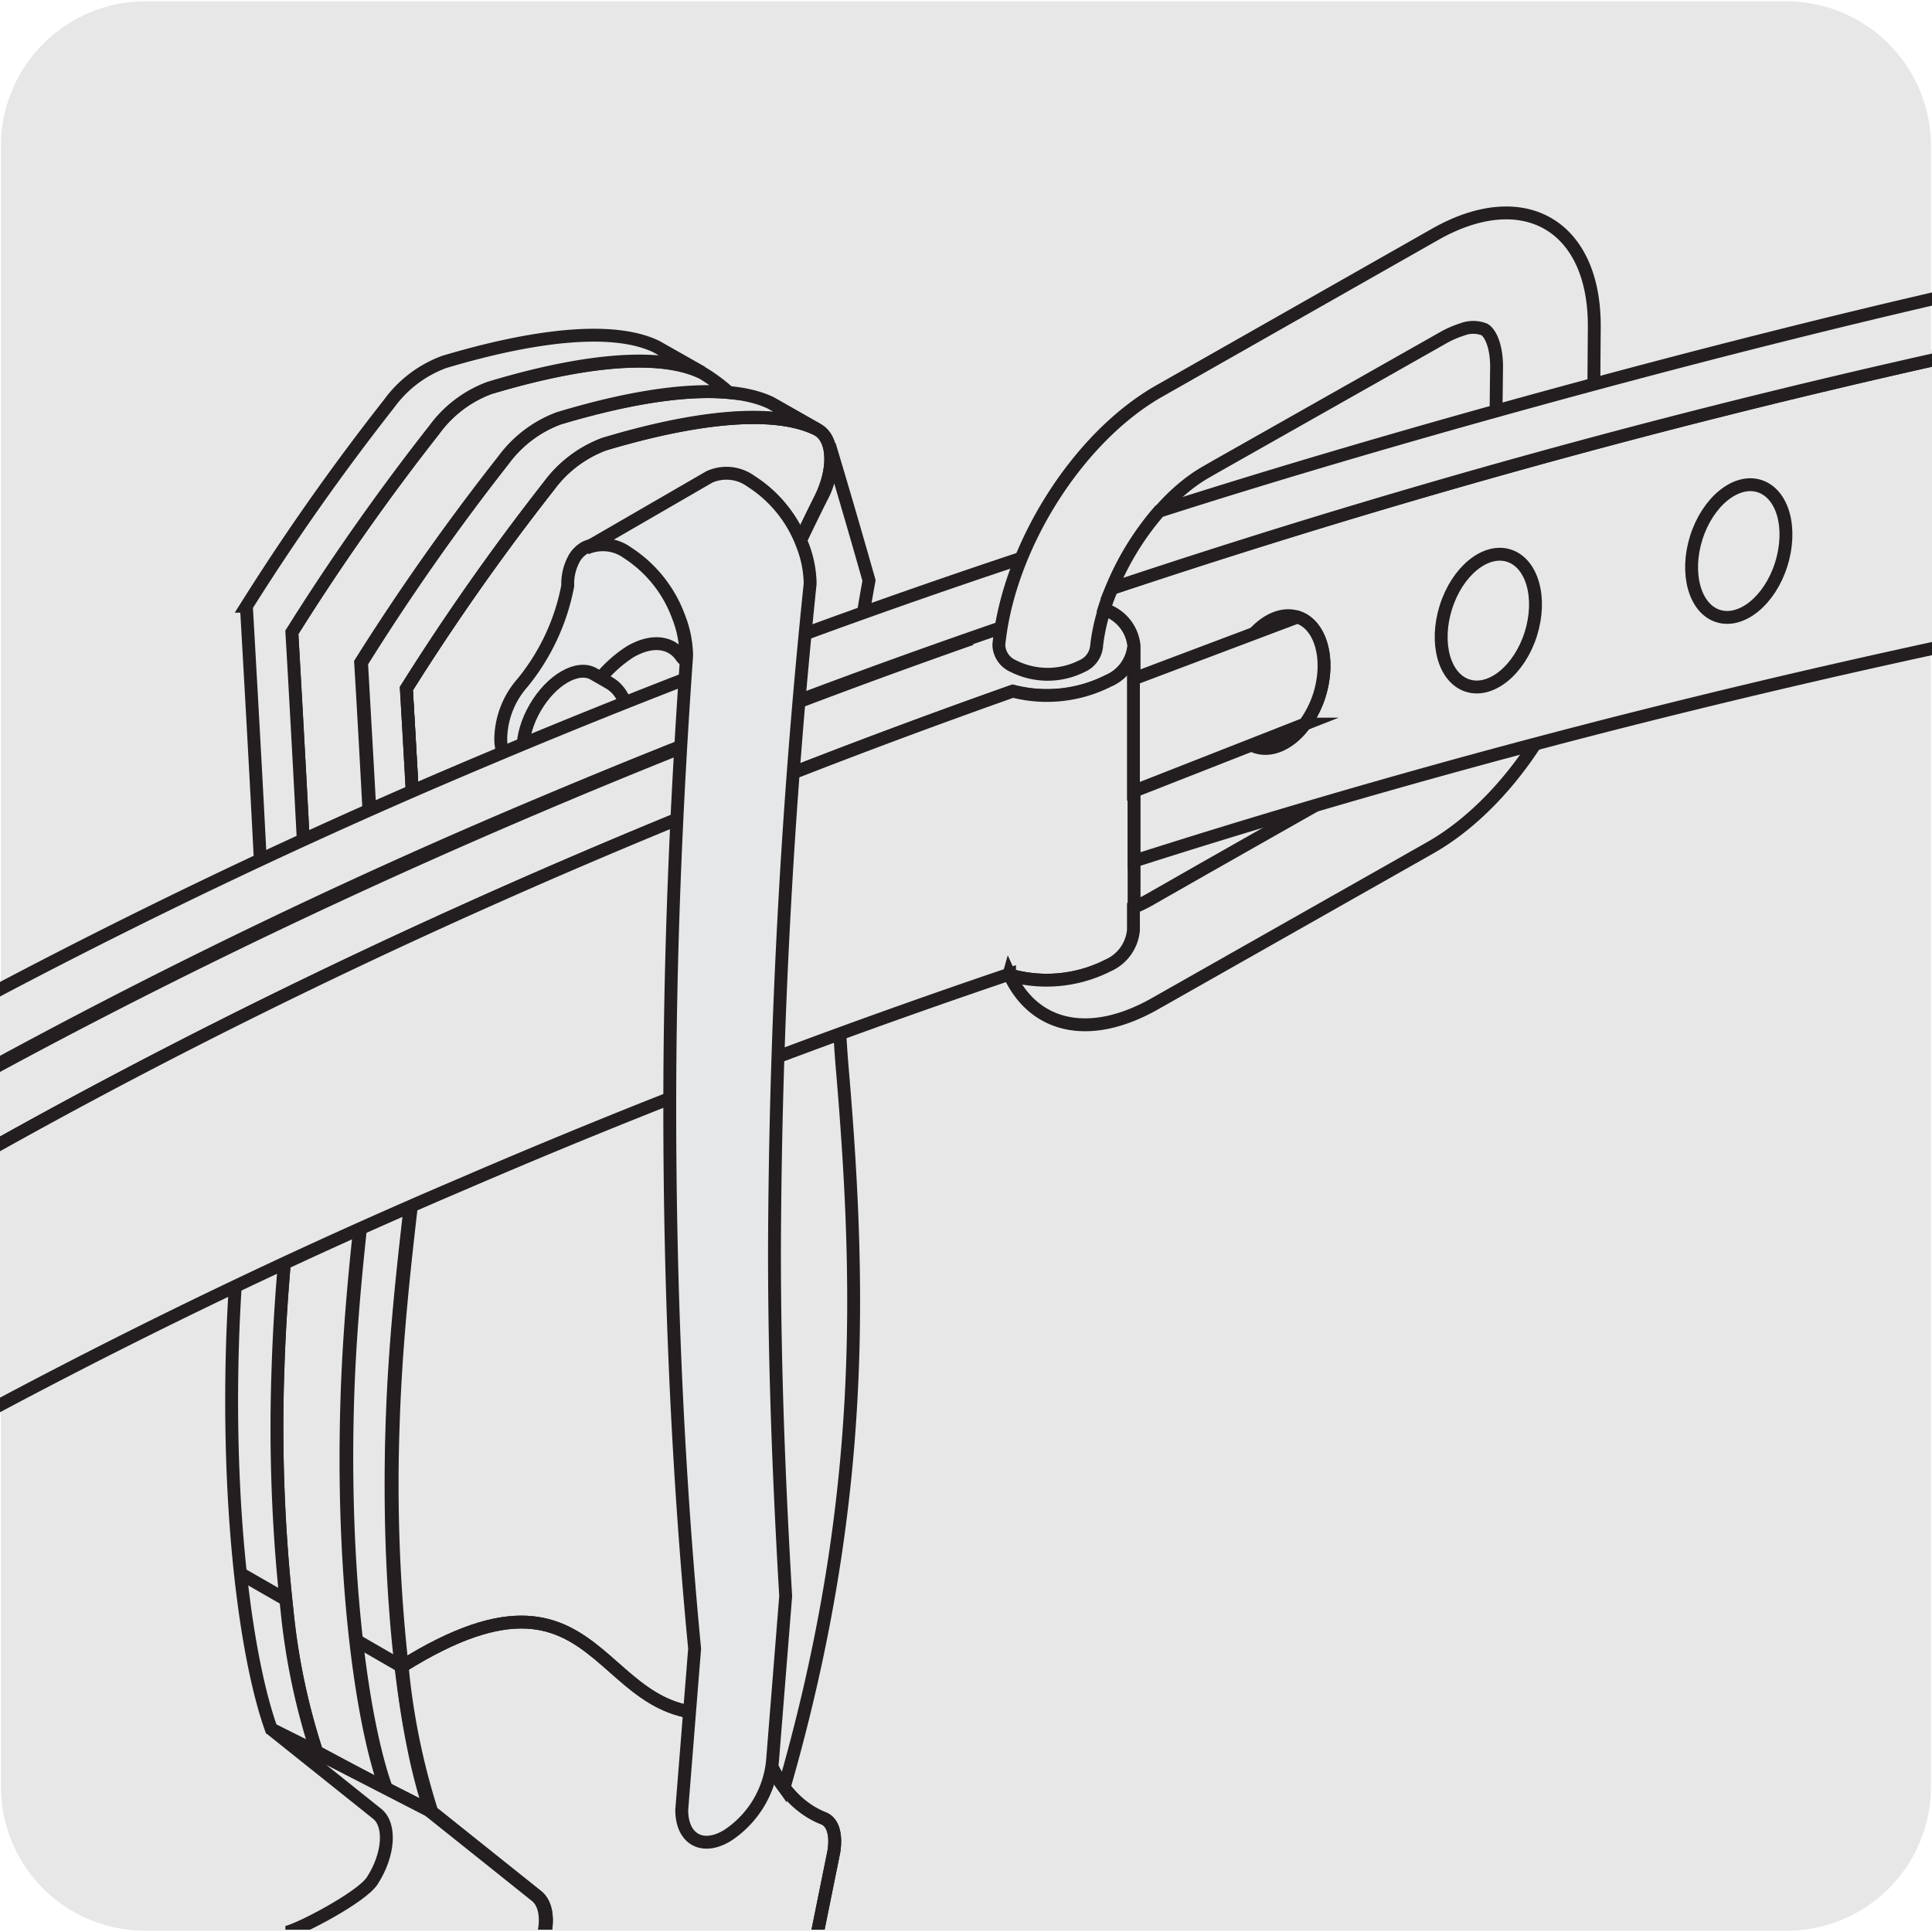 <svg xmlns="http://www.w3.org/2000/svg" xmlns:xlink="http://www.w3.org/1999/xlink" viewBox="0 0 150 150"><defs><style>.cls-1,.cls-4,.cls-6{fill:none;}.cls-2,.cls-5{fill:#e8e7e7;}.cls-3{clip-path:url(#clip-path);}.cls-4,.cls-5,.cls-6{stroke:#231f20;}.cls-5,.cls-6{stroke-miterlimit:10;}.cls-7{fill:#e6e7e8;}.cls-8{clip-path:url(#clip-path-5);}</style><clipPath id="clip-path"><rect class="cls-1" y="0.1" width="150" height="149.72"/></clipPath><clipPath id="clip-path-5"><path class="cls-1" d="M181.32.1H308.64a11.25,11.25,0,0,1,11.28,11.21v127.4a11.19,11.19,0,0,1-11.2,11.19H181.27a11.19,11.19,0,0,1-11.2-11.19h0V11.34A11.24,11.24,0,0,1,181.32.1Z"/></clipPath></defs><title>12725-03</title><g id="Capa_2" data-name="Capa 2"><path class="cls-2" d="M11.32.1H138.64a11.25,11.25,0,0,1,11.28,11.21v127.4a11.19,11.19,0,0,1-11.2,11.19H11.27A11.19,11.19,0,0,1,.07,138.71h0V11.34A11.24,11.24,0,0,1,11.32.1Z"/></g><g id="Capa_1" data-name="Capa 1"><g class="cls-3"><path class="cls-2" d="M31.55,53.46A184.74,184.74,0,0,1,42.62,37.73a9.47,9.47,0,0,1,4.28-3.24c6.7-2,13-2.85,16.48-1.18l.11.06c1.26.72,1.35,3.05.22,5.32C48.57,69.08,58.07,68,59.84,73.59c1.59,5-3.55,34.15-1.41,57.81.63,6.88,3.73,9.08,5.51,9.77.76.3,1,1.33.8,2.59l-2.61,12.88a5.11,5.11,0,0,1-1.32,2.46L48.63,171.51c-4,2.29-7.64,2.41-10.6.73-4.07-2.3-6.8-8-7.14-16v-.14a4.49,4.49,0,0,1,2-3.53,1.43,1.43,0,0,1,1.41-.16.54.54,0,0,1,.16.1L37,154.42c1.09.87,3,0,4.32-2s1.47-4.34.38-5.21l-8.17-6.53a53.63,53.63,0,0,1-2.3-11.24,128.9,128.9,0,0,1-.7-18.89c.41-12.89,2.76-24.23,2.49-30.14-.4-8.94-1-19.35-1.42-26.9"/><path class="cls-4" d="M31.55,53.46A184.74,184.74,0,0,1,42.62,37.73a9.47,9.47,0,0,1,4.28-3.24c6.7-2,13-2.85,16.48-1.18l.11.06c1.26.72,1.35,3.05.22,5.32C48.57,69.08,58.07,68,59.84,73.59c1.59,5-3.55,34.15-1.41,57.81.63,6.88,3.73,9.08,5.51,9.77.76.3,1,1.33.8,2.59l-2.61,12.88a5.11,5.11,0,0,1-1.32,2.46L48.63,171.51c-4,2.29-7.64,2.41-10.6.73-4.07-2.3-6.8-8-7.14-16v-.14a4.49,4.49,0,0,1,2-3.53,1.43,1.43,0,0,1,1.41-.16.54.54,0,0,1,.16.1L37,154.42c1.09.87,3,0,4.32-2s1.47-4.34.38-5.21l-8.17-6.53a53.63,53.63,0,0,1-2.3-11.24,128.9,128.9,0,0,1-.7-18.89c.41-12.89,2.76-24.23,2.49-30.14C32.57,71.42,32,61,31.55,53.46Z"/></g><path class="cls-2" d="M67,47.79c.28-1.71.47-2.72.47-2.72s-1.37-4.87-3.07-10.52a6,6,0,0,1-.65,4.14C48.58,69.08,58.07,68,59.84,73.6c1.59,5-3.55,34.14-1.41,57.8a14.09,14.09,0,0,0,2.45,7.37c6.41-22.29,5.94-39.22,4.48-56.21a135.62,135.62,0,0,1,.12-22.26Z"/><path class="cls-4" d="M67,47.79c.28-1.71.47-2.72.47-2.72s-1.37-4.87-3.07-10.52a6,6,0,0,1-.65,4.14C48.58,69.08,58.07,68,59.84,73.6c1.59,5-3.55,34.14-1.41,57.8a14.09,14.09,0,0,0,2.45,7.37c6.41-22.29,5.94-39.22,4.48-56.21a135.62,135.62,0,0,1,.12-22.26Z"/><polygon class="cls-2" points="66.44 59.91 67.92 47.4 65.71 48.3 64.23 60.81 66.44 59.91"/><polygon class="cls-4" points="66.44 59.91 67.92 47.4 65.71 48.3 64.23 60.81 66.44 59.91"/><line class="cls-4" x1="30.38" y1="69.26" x2="25.46" y2="66.43"/><path class="cls-4" d="M51.15,75.93c-14,6-11.33-12.37-27.22-3.44"/><g class="cls-3"><path class="cls-2" d="M30,138.87c-1.87-5.19-3.44-16.55-3-30.39.42-12.89,2.77-24.23,2.5-30.14-.4-8.94-1-19.34-1.43-26.89A181.29,181.29,0,0,1,39.1,35.71a9.32,9.32,0,0,1,4.28-3.23c6.7-2,13-2.86,16.48-1.19l3.52,2c-3.51-1.67-9.78-.84-16.48,1.18a9.47,9.47,0,0,0-4.28,3.24A184.74,184.74,0,0,0,31.55,53.46c.44,7.56,1,18,1.42,26.9.27,5.91-2.08,17.25-2.49,30.14a128.84,128.84,0,0,0,.7,18.89,53.63,53.63,0,0,0,2.3,11.24Z"/><path class="cls-4" d="M30,138.87c-1.87-5.19-3.44-16.55-3-30.39.42-12.89,2.77-24.23,2.5-30.14-.4-8.94-1-19.34-1.43-26.89A181.29,181.29,0,0,1,39.1,35.71a9.32,9.32,0,0,1,4.28-3.23c6.7-2,13-2.86,16.48-1.19l3.52,2c-3.51-1.67-9.78-.84-16.48,1.18a9.47,9.47,0,0,0-4.28,3.24A184.74,184.74,0,0,0,31.55,53.46c.44,7.56,1,18,1.42,26.9.27,5.91-2.08,17.25-2.49,30.14a128.84,128.84,0,0,0,.7,18.89,53.63,53.63,0,0,0,2.3,11.24Z"/><path class="cls-5" d="M24.58,136a51.46,51.46,0,0,1-2.3-11,130.31,130.31,0,0,1-.7-18.89C22,93.24,24.35,81.9,24.08,76c-.4-8.93-1-19.34-1.42-26.89A180.94,180.94,0,0,1,33.73,33.36,9.34,9.34,0,0,1,38,30.12c6.7-2,13-2.86,16.48-1.19l.11.06a13.32,13.32,0,0,1,2,1.49c-3.55-.34-8.26.5-13.22,2a9.41,9.41,0,0,0-4.28,3.24A182.89,182.89,0,0,0,28,51.44c.45,7.56,1,18,1.43,26.9.27,5.91-2.08,17.25-2.49,30.14-.45,13.84,1.12,25.2,3,30.39Z"/><path class="cls-2" d="M21.06,134.24c-1.87-5.19-3.44-16.3-3-30.14.42-12.88,2.76-24.23,2.5-30.14-.41-8.93-1-19.34-1.43-26.89A182.89,182.89,0,0,1,30.21,31.34a9.23,9.23,0,0,1,4.28-3.24c6.69-2,13-2.86,16.47-1.19l3.53,2C51,27.26,44.71,28.09,38,30.12a9.27,9.27,0,0,0-4.28,3.24A182.48,182.48,0,0,0,22.66,49.09c.44,7.55,1,18,1.42,26.89.27,5.91-2.08,17.26-2.49,30.14A129,129,0,0,0,22.28,125a52.07,52.07,0,0,0,2.3,11Z"/><path class="cls-4" d="M21.06,134.24c-1.87-5.19-3.44-16.3-3-30.14.42-12.88,2.76-24.23,2.5-30.14-.41-8.93-1-19.34-1.43-26.89A182.89,182.89,0,0,1,30.21,31.34a9.23,9.23,0,0,1,4.28-3.24c6.69-2,13-2.86,16.47-1.19l3.53,2C51,27.26,44.71,28.09,38,30.12a9.27,9.27,0,0,0-4.28,3.24A182.48,182.48,0,0,0,22.66,49.09c.44,7.55,1,18,1.42,26.89.27,5.91-2.08,17.26-2.49,30.14A129,129,0,0,0,22.28,125a52.07,52.07,0,0,0,2.3,11Z"/><path class="cls-2" d="M34.5,152.47,37,154.42c1.09.87,3,0,4.32-2s1.47-4.34.38-5.21l-8.17-6.53-12.42-6.39,8.17,6.53c1.09.87.92,3.2-.38,5.2A4.55,4.55,0,0,1,26,148.05Z"/><path class="cls-4" d="M34.5,152.47,37,154.42c1.09.87,3,0,4.32-2s1.47-4.34.38-5.21l-8.17-6.53-12.42-6.39,8.17,6.53c1.09.87.92,3.2-.38,5.2-.83,1.29-5.69,3.82-6.65,4Z"/></g><path class="cls-2" d="M31.19,129.39c17-10.65,14.66,7.12,27.38,3"/><path class="cls-6" d="M31.19,129.39c17-10.65,14.66,7.12,27.38,3"/><path class="cls-2" d="M60,80.31c-14,6-11.33-12.37-27.23-3.44"/><path class="cls-4" d="M31.19,129.39c17-10.65,14.66,7.12,27.38,3"/><g class="cls-3"><path class="cls-4" d="M31.55,53.47A183.16,183.16,0,0,1,42.62,37.74,9.32,9.32,0,0,1,46.9,34.5c6.7-2,13-2.86,16.48-1.19,1.37.65,1.49,3,.33,5.38C48.57,69.08,58.07,68,59.84,73.6c1.59,5-3.55,34.14-1.41,57.8.63,6.89,3.73,9.08,5.51,9.78.76.3,1,1.32.8,2.58l-2.61,12.88a5.11,5.11,0,0,1-1.32,2.46L48.63,171.51C39.2,177,31.49,170.12,30.89,156.2v-.14a4.49,4.49,0,0,1,2-3.53,1.35,1.35,0,0,1,1.57-.06l2.45,2c1.09.86,3-.06,4.32-2.06s1.47-4.34.38-5.21l-8.17-6.53c-1.87-5.18-3.45-16.29-3-30.13.41-12.89,2.76-24.23,2.49-30.14C32.57,71.43,32,61,31.55,53.47ZM60,80.31c-14,6-11.33-12.37-27.23-3.44"/></g><line class="cls-4" x1="32.81" y1="76.87" x2="27.89" y2="74.04"/><path class="cls-4" d="M60.05,80.3c-14,6-11.33-12.36-27.23-3.44"/><path class="cls-7" d="M53.25,51.32l0-.48a8.47,8.47,0,0,0-.6-3,10.05,10.05,0,0,0-4-5,3.23,3.23,0,0,0-3.2-.34,2.34,2.34,0,0,0-.8.74,4.07,4.07,0,0,0-.57,2.24A16.9,16.9,0,0,1,40.58,53a6.74,6.74,0,0,0-1.7,4.27c-.05,2.06,1.45,2.89,3.23,1.86a6.37,6.37,0,0,0,2.82-3.53,10.06,10.06,0,0,1,4-5c1.72-1,3.23-.76,4,.42a1.75,1.75,0,0,0,.32.29"/><path class="cls-6" d="M53.25,51.32l0-.48a8.47,8.47,0,0,0-.6-3,10.05,10.05,0,0,0-4-5,3.23,3.23,0,0,0-3.2-.34,2.34,2.34,0,0,0-.8.74,4.07,4.07,0,0,0-.57,2.24A16.9,16.9,0,0,1,40.58,53a6.74,6.74,0,0,0-1.7,4.27c-.05,2.06,1.45,2.89,3.23,1.86a6.37,6.37,0,0,0,2.82-3.53,10.06,10.06,0,0,1,4-5c1.72-1,3.23-.76,4,.42A1.75,1.75,0,0,0,53.25,51.32Z"/><g class="cls-3"><path class="cls-2" d="M41.55,60.21c-1.26-.73-1.26-3.09,0-5.26s3.3-3.35,4.55-2.62l1.18.68c1.64.94,1.94,3.47.68,5.65s-3.6,3.17-5.23,2.23Z"/><path class="cls-6" d="M41.55,60.21c-1.26-.73-1.26-3.09,0-5.26s3.3-3.35,4.55-2.62l1.18.68c1.64.94,1.94,3.47.68,5.65s-3.6,3.17-5.23,2.23Z"/><path class="cls-2" d="M-38.12,105.91c22.53-15.53,48.4-29.73,77.56-42.29q17.19-7.4,35.23-13.76h0a3.48,3.48,0,0,1,1.93-2.43,10.44,10.44,0,0,1,9.43,0,3.3,3.3,0,0,1,2,2.71,3.3,3.3,0,0,1-2,2.74,10.52,10.52,0,0,1-7.41.79h0Q61,59.9,44.16,67.14C15.27,79.59-10.33,93.66-32.62,109.05Z"/><path class="cls-6" d="M-38.12,105.91c22.53-15.53,48.4-29.73,77.56-42.29q17.19-7.4,35.23-13.76h0a3.48,3.48,0,0,1,1.93-2.43,10.44,10.44,0,0,1,9.43,0,3.3,3.3,0,0,1,2,2.71,3.3,3.3,0,0,1-2,2.74,10.52,10.52,0,0,1-7.41.79h0Q61,59.9,44.16,67.14C15.27,79.59-10.33,93.66-32.62,109.05Z"/><path class="cls-2" d="M81.91,47.31Q61.63,54.12,42.37,62.24A469.76,469.76,0,0,0-11.85,89.19l0,0a5.67,5.67,0,0,1-5.12,0c-1.42-.82-1.41-2.16,0-3a478.52,478.52,0,0,1,54.91-27.3q21.85-9.22,45-16.75Z"/><path class="cls-6" d="M81.91,47.31Q61.63,54.12,42.37,62.24A469.76,469.76,0,0,0-11.85,89.19l0,0a5.67,5.67,0,0,1-5.12,0c-1.42-.82-1.41-2.16,0-3a478.52,478.52,0,0,1,54.91-27.3q21.85-9.22,45-16.75Z"/><path class="cls-2" d="M-32.65,109.07c22.3-15.4,47.91-29.48,76.82-41.93Q61,59.9,78.64,53.66v0a10.59,10.59,0,0,0,7.41-.8,3.3,3.3,0,0,0,2-2.74V72.22a3.3,3.3,0,0,1-2,2.74,10.46,10.46,0,0,1-7.67.73v-.06Q56.59,83,36,91.88a460.58,460.58,0,0,0-68.64,36.33Z"/><path class="cls-6" d="M-32.65,109.07c22.3-15.4,47.91-29.48,76.82-41.93Q61,59.9,78.64,53.66v0a10.59,10.59,0,0,0,7.41-.8,3.3,3.3,0,0,0,2-2.74V72.22a3.3,3.3,0,0,1-2,2.74,10.46,10.46,0,0,1-7.67.73v-.06Q56.59,83,36,91.88a460.58,460.58,0,0,0-68.64,36.33Z"/><path class="cls-2" d="M78.35,75.62c1.85,4.08,6.13,5.24,11.3,2.32h0l21.41-12.13c6.87-3.91,12.51-13.48,12.58-21.38l.14-19c.07-7.91-5.46-11.15-12.35-7.24h0L90,30.36C83.61,34,78.3,42.52,77.55,50.06h0a1.85,1.85,0,0,0,1.11,1.65,5.92,5.92,0,0,0,5.36,0,1.88,1.88,0,0,0,1.12-1.55h0c.53-5,4.29-11.13,8.51-13.52l.87-.5,13.17-7.45L112,26.25a7.62,7.62,0,0,1,1.52-.67,2.37,2.37,0,0,1,1.73,0c.48.28,1,1.38.94,3.19L116,44.93c0,5.2-4.07,12-8.6,14.61l-14,7.94-4.26,2.43a9.51,9.51,0,0,1-1.14.54v1.77a3.33,3.33,0,0,1-2,2.75,10.56,10.56,0,0,1-7.67.72Z"/><path class="cls-6" d="M78.35,75.62c1.85,4.08,6.13,5.24,11.3,2.32h0l21.41-12.13c6.87-3.91,12.51-13.48,12.58-21.38l.14-19c.07-7.91-5.46-11.15-12.35-7.24h0L90,30.36C83.61,34,78.3,42.52,77.55,50.06h0a1.85,1.85,0,0,0,1.11,1.65,5.92,5.92,0,0,0,5.36,0,1.88,1.88,0,0,0,1.12-1.55h0c.53-5,4.29-11.13,8.51-13.52l.87-.5,13.17-7.45L112,26.25a7.62,7.62,0,0,1,1.52-.67,2.37,2.37,0,0,1,1.73,0c.48.28,1,1.38.94,3.19L116,44.93c0,5.2-4.07,12-8.6,14.61l-14,7.94-4.26,2.43a9.51,9.51,0,0,1-1.14.54v1.77a3.33,3.33,0,0,1-2,2.75,10.56,10.56,0,0,1-7.67.72Z"/><path class="cls-2" d="M151,27.74A648.75,648.75,0,0,0,86.33,45.68a16.7,16.7,0,0,0-.59,1.57l.31.18a3.29,3.29,0,0,1,2,2.71V66.85c20.38-6.51,41.44-12.08,63-16.72Z"/><path class="cls-6" d="M151,27.74A648.75,648.75,0,0,0,86.33,45.68a16.7,16.7,0,0,0-.59,1.57l.31.18a3.29,3.29,0,0,1,2,2.71V66.85c20.38-6.51,41.44-12.08,63-16.72Z"/><path class="cls-2" d="M145.51,24.55c-19,4.32-37.5,9.36-55.5,15.14a21.65,21.65,0,0,0-3.69,6A649.14,649.14,0,0,1,151,27.74Z"/><path class="cls-6" d="M152,22.76c-19,4.32-44,11.15-62,16.93a21.65,21.65,0,0,0-3.69,6A649.14,649.14,0,0,1,151,27.74Z"/><path class="cls-6" d="M138.29,43.83c-.88,2.78-3.07,4.57-4.89,4s-2.58-3.31-1.7-6.09,3.08-4.58,4.9-4S139.18,41,138.29,43.83Zm-19.44,5.4c-.88,2.78-3.08,4.58-4.9,4s-2.57-3.3-1.69-6.09,3.07-4.58,4.89-4S119.73,46.44,118.85,49.23ZM102.43,54c-.88,2.79-3.07,4.58-4.9,4s-2.58-3.3-1.69-6.09,3.07-4.58,4.89-4S103.31,51.19,102.43,54Z"/><path class="cls-2" d="M88,52.71l0,8.73,13.3-5.22A7.85,7.85,0,0,0,102.43,54c.88-2.79.13-5.52-1.7-6.09Z"/><path class="cls-6" d="M88,52.71l0,8.73,13.3-5.22A7.85,7.85,0,0,0,102.43,54c.88-2.79.13-5.52-1.7-6.09Z"/><path class="cls-7" d="M61,123.92c-.51-8.72-.87-17.58-.87-26.75a519.24,519.24,0,0,1,2.77-51.86,8.51,8.51,0,0,0-.6-3,10,10,0,0,0-4-4.95,3.23,3.23,0,0,0-3.23-.33L45.5,42.57a3.25,3.25,0,0,1,3.21.34,10.08,10.08,0,0,1,4,5,8.47,8.47,0,0,1,.6,3C52.48,62.65,52,74.39,52,86q0,21.86,1.93,42l-1,12.52c0,2.25,1.58,3.17,3.53,2A7.83,7.83,0,0,0,60,136.44Z"/><path class="cls-6" d="M61,123.92c-.51-8.72-.87-17.58-.87-26.75a519.24,519.24,0,0,1,2.77-51.86,8.51,8.51,0,0,0-.6-3,10,10,0,0,0-4-4.95,3.23,3.23,0,0,0-3.23-.33L45.5,42.57a3.25,3.25,0,0,1,3.21.34,10.08,10.08,0,0,1,4,5,8.47,8.47,0,0,1,.6,3C52.48,62.65,52,74.39,52,86q0,21.86,1.93,42l-1,12.52c0,2.25,1.58,3.17,3.53,2A7.83,7.83,0,0,0,60,136.44Z"/></g><line class="cls-6" x1="31.18" y1="129.39" x2="27.63" y2="127.34"/><line class="cls-6" x1="22.2" y1="124.2" x2="18.67" y2="122.17"/><g class="cls-8"><path class="cls-2" d="M162-35.68,202,8.55c-3-3-9.41-1.56-14.25,3.28s-6.31,11.22-3.29,14.25L140.19-13.87"/><path class="cls-6" d="M162-35.68,202,8.55c-3-3-9.41-1.56-14.25,3.28s-6.31,11.22-3.29,14.25L140.19-13.87"/></g></g></svg>